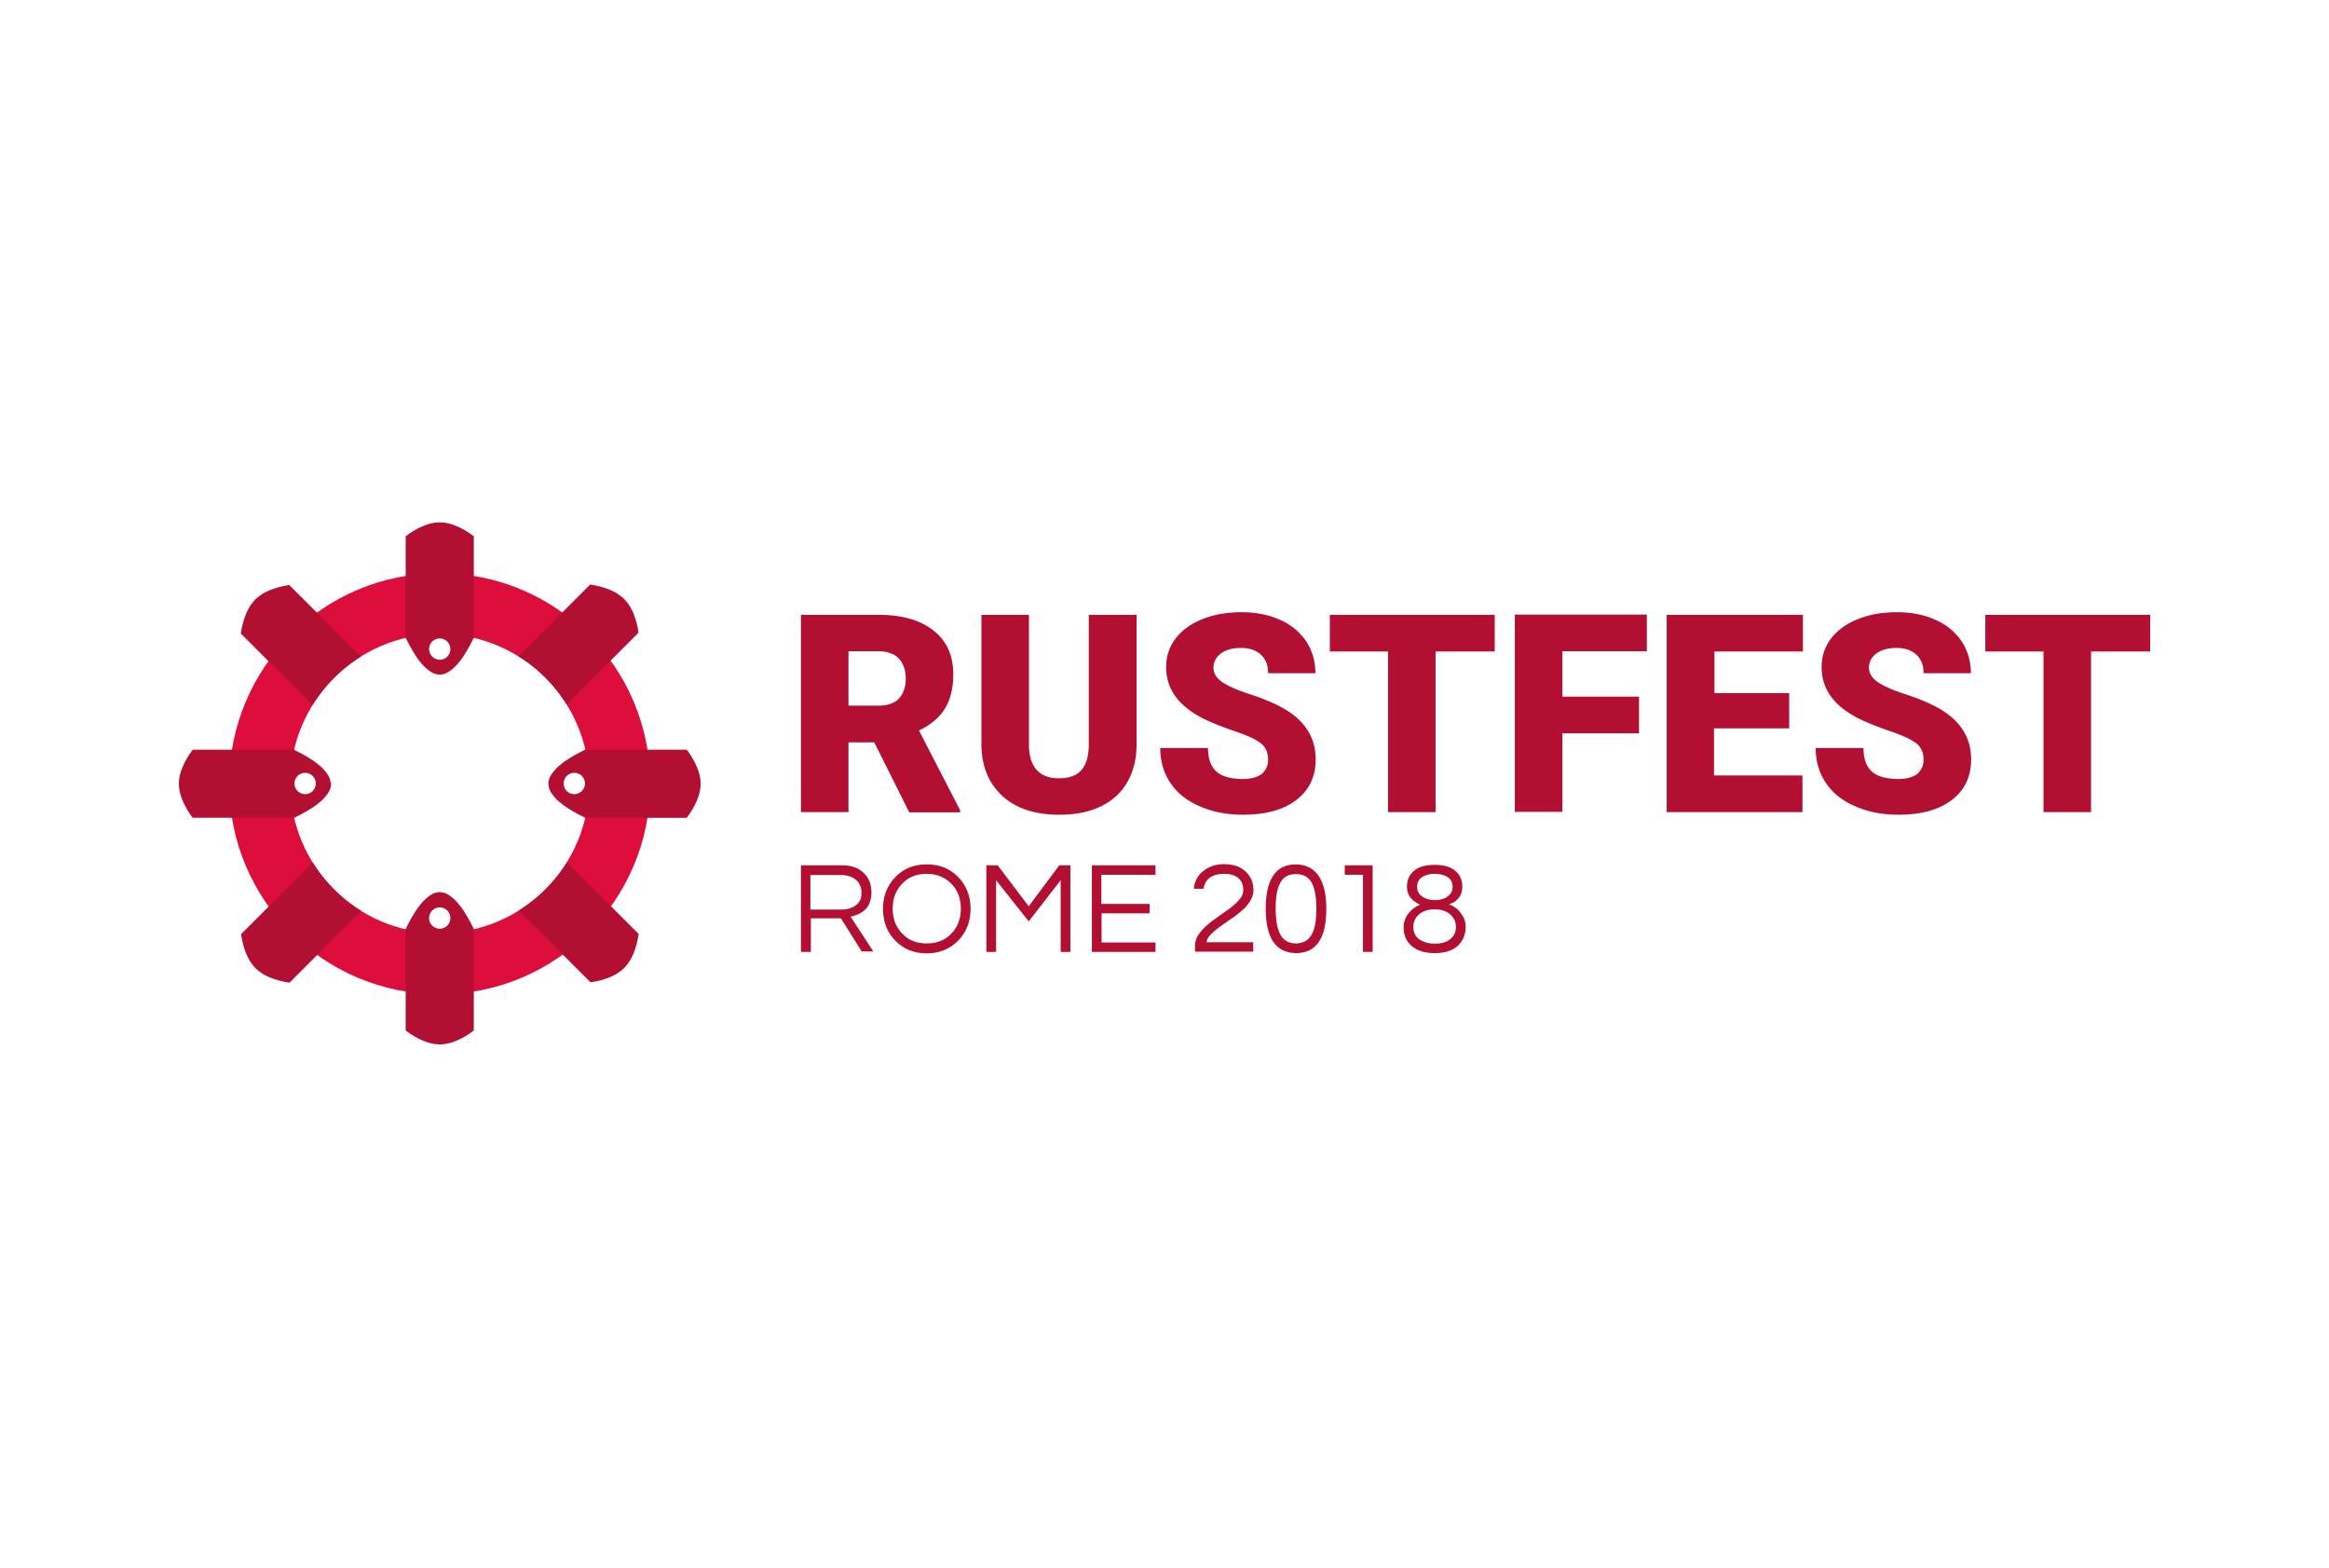 <svg xmlns="http://www.w3.org/2000/svg" viewBox="0 0 984.6 662.7"><style><![CDATA[.A{fill:#B20F32}]]></style><path class="A" d="M369.6 313.8h-10.9v29.5h-20.1v-83.4h32.8c9.9 0 17.6 2.2 23.2 6.6s8.4 10.6 8.4 18.6c0 5.8-1.2 10.6-3.5 14.4s-6 6.9-11 9.3l17.4 33.7v.9h-21.5l-14.8-29.6zm-10.9-15.5h12.7c3.8 0 6.7-1 8.6-3s2.9-4.8 2.9-8.4-1-6.4-2.9-8.5c-1.9-2-4.8-3.1-8.6-3.1h-12.7v23zm121.8-38.4v54.6c0 6.2-1.3 11.5-3.9 16.1-2.6 4.5-6.4 8-11.3 10.3-4.9 2.4-10.7 3.5-17.5 3.5-10.2 0-18.2-2.6-24-7.9s-8.8-12.5-8.9-21.6v-55H435v55.4c.2 9.1 4.5 13.7 12.7 13.7 4.2 0 7.3-1.1 9.4-3.4s3.2-6 3.2-11.2v-54.5h20.2zm55.6 61.2c0-2.9-1-5.2-3.1-6.9s-5.7-3.3-11-5.1c-5.2-1.8-9.5-3.5-12.8-5.1-10.8-5.3-16.2-12.6-16.2-21.9 0-4.6 1.3-8.7 4-12.2s6.5-6.3 11.4-8.2c4.9-2 10.5-2.9 16.6-2.9 6 0 11.4 1.1 16.1 3.2 4.8 2.1 8.4 5.2 11.1 9.1 2.6 4 3.9 8.5 3.9 13.5h-20c0-3.4-1-6-3.1-7.9s-4.9-2.8-8.4-2.8c-3.6 0-6.4.8-8.5 2.4s-3.1 3.6-3.1 6c0 2.1 1.1 4.1 3.4 5.8s6.3 3.5 12.1 5.4 10.5 3.9 14.2 6c9 5.2 13.5 12.3 13.5 21.5 0 7.3-2.7 13-8.2 17.2s-13 6.2-22.6 6.2c-6.8 0-12.9-1.2-18.3-3.6-5.5-2.4-9.6-5.7-12.4-10-2.8-4.2-4.2-9.1-4.2-14.6h20.2c0 4.5 1.2 7.8 3.5 9.9s6.1 3.2 11.3 3.2c3.3 0 5.9-.7 7.9-2.1 1.7-1.5 2.7-3.5 2.7-6.1zm95.8-45.7h-25v67.9h-20.1v-67.9h-24.6v-15.5h69.7v15.5zm61 34.6h-32.4v33.2h-20.1v-83.4h55.8v15.5h-35.7v19.2h32.4V310zm63.3-2.1h-31.6v19.9H762v15.5h-57.4v-83.4h57.6v15.5h-37.4V293h31.6v14.9h-.2zm57 13.2c0-2.9-1-5.2-3.1-6.9-2.1-1.6-5.7-3.3-11-5.1-5.2-1.8-9.5-3.5-12.8-5.1-10.8-5.3-16.2-12.6-16.2-21.9 0-4.6 1.3-8.7 4-12.2s6.5-6.3 11.4-8.2c4.9-2 10.5-2.9 16.6-2.9 6 0 11.4 1.1 16.1 3.2 4.8 2.1 8.4 5.2 11.1 9.1 2.6 4 3.9 8.5 3.9 13.5h-20c0-3.4-1-6-3.1-7.9s-4.9-2.8-8.4-2.8c-3.6 0-6.4.8-8.5 2.4s-3.1 3.6-3.1 6c0 2.1 1.1 4.1 3.4 5.8s6.3 3.5 12.1 5.4 10.5 3.9 14.2 6c9 5.2 13.5 12.3 13.5 21.5 0 7.3-2.7 13-8.2 17.2s-13 6.2-22.6 6.2c-6.8 0-12.9-1.2-18.3-3.6-5.5-2.4-9.6-5.7-12.4-10-2.8-4.2-4.2-9.1-4.2-14.6h20.2c0 4.5 1.2 7.8 3.5 9.9s6.1 3.2 11.3 3.2c3.3 0 5.9-.7 7.9-2.1 1.7-1.5 2.7-3.5 2.7-6.1zm95.8-45.7h-25v67.9h-20.1v-67.9h-24.6v-15.5H909v15.5zm-566.3 127h-4.1v-36.6h17.5c3.7 0 6.7 1 8.9 3.1 2.2 2 3.4 4.8 3.4 8.3 0 4.6-1.9 7.7-5.7 9.3a13.9 13.9 0 0 1-3.1 1l9.6 14.7h-4.9l-8.8-14h-12.7v14.2zm0-17.9h12.6c3.9 0 6.6-1.2 8.1-3.6.6-.9.8-2.1.8-3.5 0-2.3-.8-4.2-2.4-5.5s-3.7-2-6.3-2h-12.9v14.6zm49.1-19.1c5.4 0 9.9 1.8 13.4 5.5 3.4 3.5 5.1 8 5.1 13.3s-1.7 9.7-5.1 13.3c-3.5 3.6-8 5.5-13.4 5.5s-9.9-1.8-13.4-5.5c-3.4-3.5-5.1-8-5.1-13.3s1.7-9.7 5.1-13.3c3.5-3.7 7.9-5.5 13.4-5.5zm0 33.4c4.3 0 7.9-1.4 10.5-4.3 2.6-2.7 3.9-6.2 3.9-10.4s-1.3-7.7-3.9-10.4c-2.7-2.8-6.2-4.3-10.5-4.3s-7.9 1.4-10.5 4.3c-2.6 2.7-3.9 6.2-3.9 10.4s1.3 7.7 3.9 10.4c2.6 2.9 6.1 4.3 10.5 4.3zm60.7-33v36.6h-4.1v-30.3l-13.5 17.4-13.8-17.4v30.3H417v-36.6h4.8l13.1 17.3 12.9-17.3h4.7zm13.1 4v12.3H486v4h-20.3v12.3h22.8v4h-26.9v-36.6h26.9v4h-22.9zm64.3 6.5c0 1.6-.5 3.1-1.4 4.6a15.4 15.4 0 0 1-3.6 4.1c-1.4 1.3-3 2.5-4.7 3.6l-4.7 3.3c-1.5 1.1-2.7 2.2-3.7 3.2s-1.6 2.1-1.7 3.2h19.7v4h-24.6V400c0-1.8.5-3.5 1.5-4.9 1-1.5 2.3-2.9 3.8-4.2s3.2-2.5 4.9-3.7l4.9-3.5c1.5-1.2 2.8-2.4 3.8-3.6s1.5-2.5 1.5-3.9c0-2.1-.7-3.8-2.1-5s-3.4-1.8-5.9-1.8-4.6.5-6.1 1.6-2.4 2.7-2.7 4.7h-4.1c.3-3.1 1.6-5.6 4-7.5s5.3-2.9 8.7-2.9c3.9 0 6.9 1 9.2 3.1 2.2 2.1 3.3 4.7 3.3 7.9zm5.2 7.8c0-12.5 4.3-18.7 12.8-18.7 4.6.1 8 2 10.2 5.9 1.7 3.1 2.6 7.4 2.6 12.9 0 12.5-4.3 18.7-12.8 18.7-8.5-.1-12.8-6.3-12.8-18.8zm12.8 14.7c4.9-.1 7.6-3.3 8.3-9.6.2-1.7.3-3.4.3-5.1 0-4.9-.7-8.6-2-11-1.4-2.4-3.6-3.6-6.6-3.6-3.1 0-5.3 1.2-6.6 3.6-1.4 2.4-2 6.1-2 11s.7 8.6 2 11c1.4 2.5 3.6 3.7 6.6 3.7zm32.4-33v36.6h-4.1v-32.6h-7.7v-4h11.8zm32.3 16.5c2.2.8 3.9 2.1 5.1 3.9 1.3 1.7 1.9 3.5 1.9 5.4s-.3 3.5-.9 4.8-1.4 2.5-2.5 3.5c-2.3 2-5.5 3-9.7 3-4.1 0-7.3-1-9.7-3-2.3-2-3.4-4.6-3.4-7.9 0-2.1.6-4 1.9-5.7s3-3 5.1-3.9c-1.4-.5-2.6-1.4-3.7-2.5-1.3-1.4-1.9-3.1-1.9-5.1 0-2.8 1-5 3-6.7s4.9-2.5 8.7-2.5 6.7.8 8.7 2.5 3 3.9 3 6.7c0 2.9-1.2 5.1-3.7 6.7-.7.2-1.3.6-1.9.8zm-6 16.6c2.8 0 4.9-.6 6.5-1.9s2.4-3 2.4-5.1c0-2.3-.9-4.1-2.7-5.6-1.7-1.3-3.8-1.9-6.3-1.9s-4.6.6-6.3 1.9c-1.8 1.4-2.7 3.3-2.7 5.5s.8 4 2.4 5.2c1.7 1.2 3.9 1.9 6.7 1.9zm0-18.4c2 0 3.6-.4 5-1.3 1.7-1.1 2.5-2.5 2.5-4.3s-.7-3.2-2.1-4.1-3.2-1.4-5.4-1.4-4 .5-5.4 1.4-2.1 2.3-2.1 4.1.8 3.2 2.3 4.2c1.5.9 3.2 1.4 5.2 1.4z"/><path d="M185.9 242.3c-49.2 0-89 39.8-89 89s39.8 89 89 89 89-39.8 89-89-39.8-89-89-89zm0 152.2c-34.9 0-63.2-28.3-63.2-63.2S151 268 185.9 268s63.2 28.3 63.2 63.2-28.3 63.3-63.2 63.3z" fill="#dd0e3b"/><path class="A" d="M269.6 265.3l-.5-2.1-.6-2-.7-1.9-.8-1.7-.9-1.6-1.1-1.5-1.1-1.3-1.3-1.1-1.5-1.1-1.6-.9-1.7-.8-1.9-.7-2-.6-2.1-.5-2.3-.4-30.3 30.3c8.3 5.1 15.2 12.1 20.4 20.4l30.3-30.3-.3-2.2zm-137.4 99.3l-30.3 30.3.4 2.3.5 2.1.6 2 .7 1.9.8 1.7.9 1.6 1.1 1.5 1.1 1.3 1.3 1.1 1.5 1.1 1.6.9 1.7.8 1.9.7 2 .6 2.1.5 2.3.4 30.3-30.3c-8.4-5.3-15.4-12.3-20.5-20.5zm163.9-35l-.3-1.8-.5-1.8-.7-1.8-.8-1.8-1-1.8-1.1-1.8-1.4-1.9h-42.9l-1.8.9-1.7.9-1.6.9-1.5.9-1.4.9-1.3.9-2.2 1.8-.9.9-.8.9-.7.9-.6.9-.5.9-.3.9-.2.9-.1.9.1.9.2.9.3.9.5.9.6.9.7.9.8.9.9.9 2.2 1.8 1.3.9 1.4.9 1.5.9 1.6.9 1.7.9 1.8.9h42.9l1.4-1.9 1.1-1.8 1-1.8.8-1.8.7-1.8.5-1.8.3-1.8.1-1.7-.1-1.7zm-53.3 6.1a4.48 4.48 0 1 1 0-9 4.48 4.48 0 1 1 0 9zm-103.1-5.3l-.2-.9-.3-.9-.5-.9-.6-.9-.7-.9-.8-.9-.9-.9-2.2-1.8-1.3-.9-1.4-.9-1.5-.9-1.6-.9-1.7-.9-1.8-.9H81.5l-1.4 1.9-1.1 1.8-1 1.8-.8 1.8-.7 1.8-.5 1.8-.3 1.8-.1 1.7.1 1.7.3 1.8.5 1.8.7 1.8.8 1.8 1 1.8 1.1 1.8 1.4 1.9h42.9l1.8-.9 1.7-.9 1.6-.9 1.5-.9 1.4-.9 1.3-.9 2.2-1.8.9-.9.8-.9.7-.9.6-.9.5-.9.3-.9.2-.9.1-.9-.3-.9zm-10.7 5.3a4.48 4.48 0 1 1 0-9 4.48 4.48 0 1 1 0 9zm122.8 79.2l2.1-.5 2-.6 1.9-.7 1.7-.8 1.6-.9 1.5-1.1 1.3-1.1 1.1-1.3 1.1-1.5.9-1.6.8-1.7.7-1.9.6-2 .5-2.1.4-2.3-30.3-30.3c-5.1 8.3-12.1 15.2-20.4 20.4l30.3 30.3 2.2-.3zm-99.2-137.4l-18.4-18.4-.2-.1-11.7-11.7-2.3.4-2.1.5-2 .6-1.9.7-1.7.8-1.6.9-1.5 1.1-1.3 1.1-1.1 1.3-1.1 1.5-.9 1.6-.8 1.7-.7 1.9-.6 2-.5 2.1-.4 2.3 30.3 30.3c5.2-8.4 12.2-15.4 20.5-20.6zm35 163.9l1.8-.3 1.8-.5 1.8-.7 1.8-.8 1.8-1 1.8-1.1 1.9-1.4v-42.9l-.9-1.8-.9-1.7-.9-1.6-.9-1.5-.9-1.4-.9-1.3-1.8-2.2-.9-.9-.9-.8-.9-.7-.9-.6-.9-.5-.9-.3-.9-.2-.9-.1-.9.1-.9.2-.9.3-.9.5-.9.6-.9.7-.9.8-.9.9-1.8 2.2-.9 1.3-.9 1.4-.9 1.5-.9 1.6-.9 1.7-.9 1.8v42.9l1.9 1.4 1.8 1.1 1.8 1 1.8.8 1.8.7 1.8.5 1.8.3 1.7.1 1.7-.1zm-6.2-53.3a4.48 4.48 0 1 1 9 0 4.48 4.48 0 1 1-9 0zm5.4-103l.9-.2.9-.3.9-.5.9-.6.9-.7.9-.8.9-.9 1.8-2.2.9-1.3.9-1.4.9-1.5.9-1.6.9-1.7.9-1.8v-42.9l-1.9-1.4-1.8-1.1-1.8-1-1.8-.8-1.8-.7-1.8-.5-1.8-.3-1.7-.1-1.7.1-1.8.3-1.8.5-1.8.7-1.8.8-1.8 1-1.8 1.1-1.9 1.4v42.9l.9 1.8.9 1.7.9 1.6.9 1.5.9 1.4.9 1.3 1.8 2.2.9.9.9.8.9.7.9.6.9.5.9.3.9.2.9.1.9-.1zm-5.4-10.7a4.5 4.5 0 1 1 4.5 4.5c-2.5-.1-4.5-2.1-4.5-4.5z"/></svg>